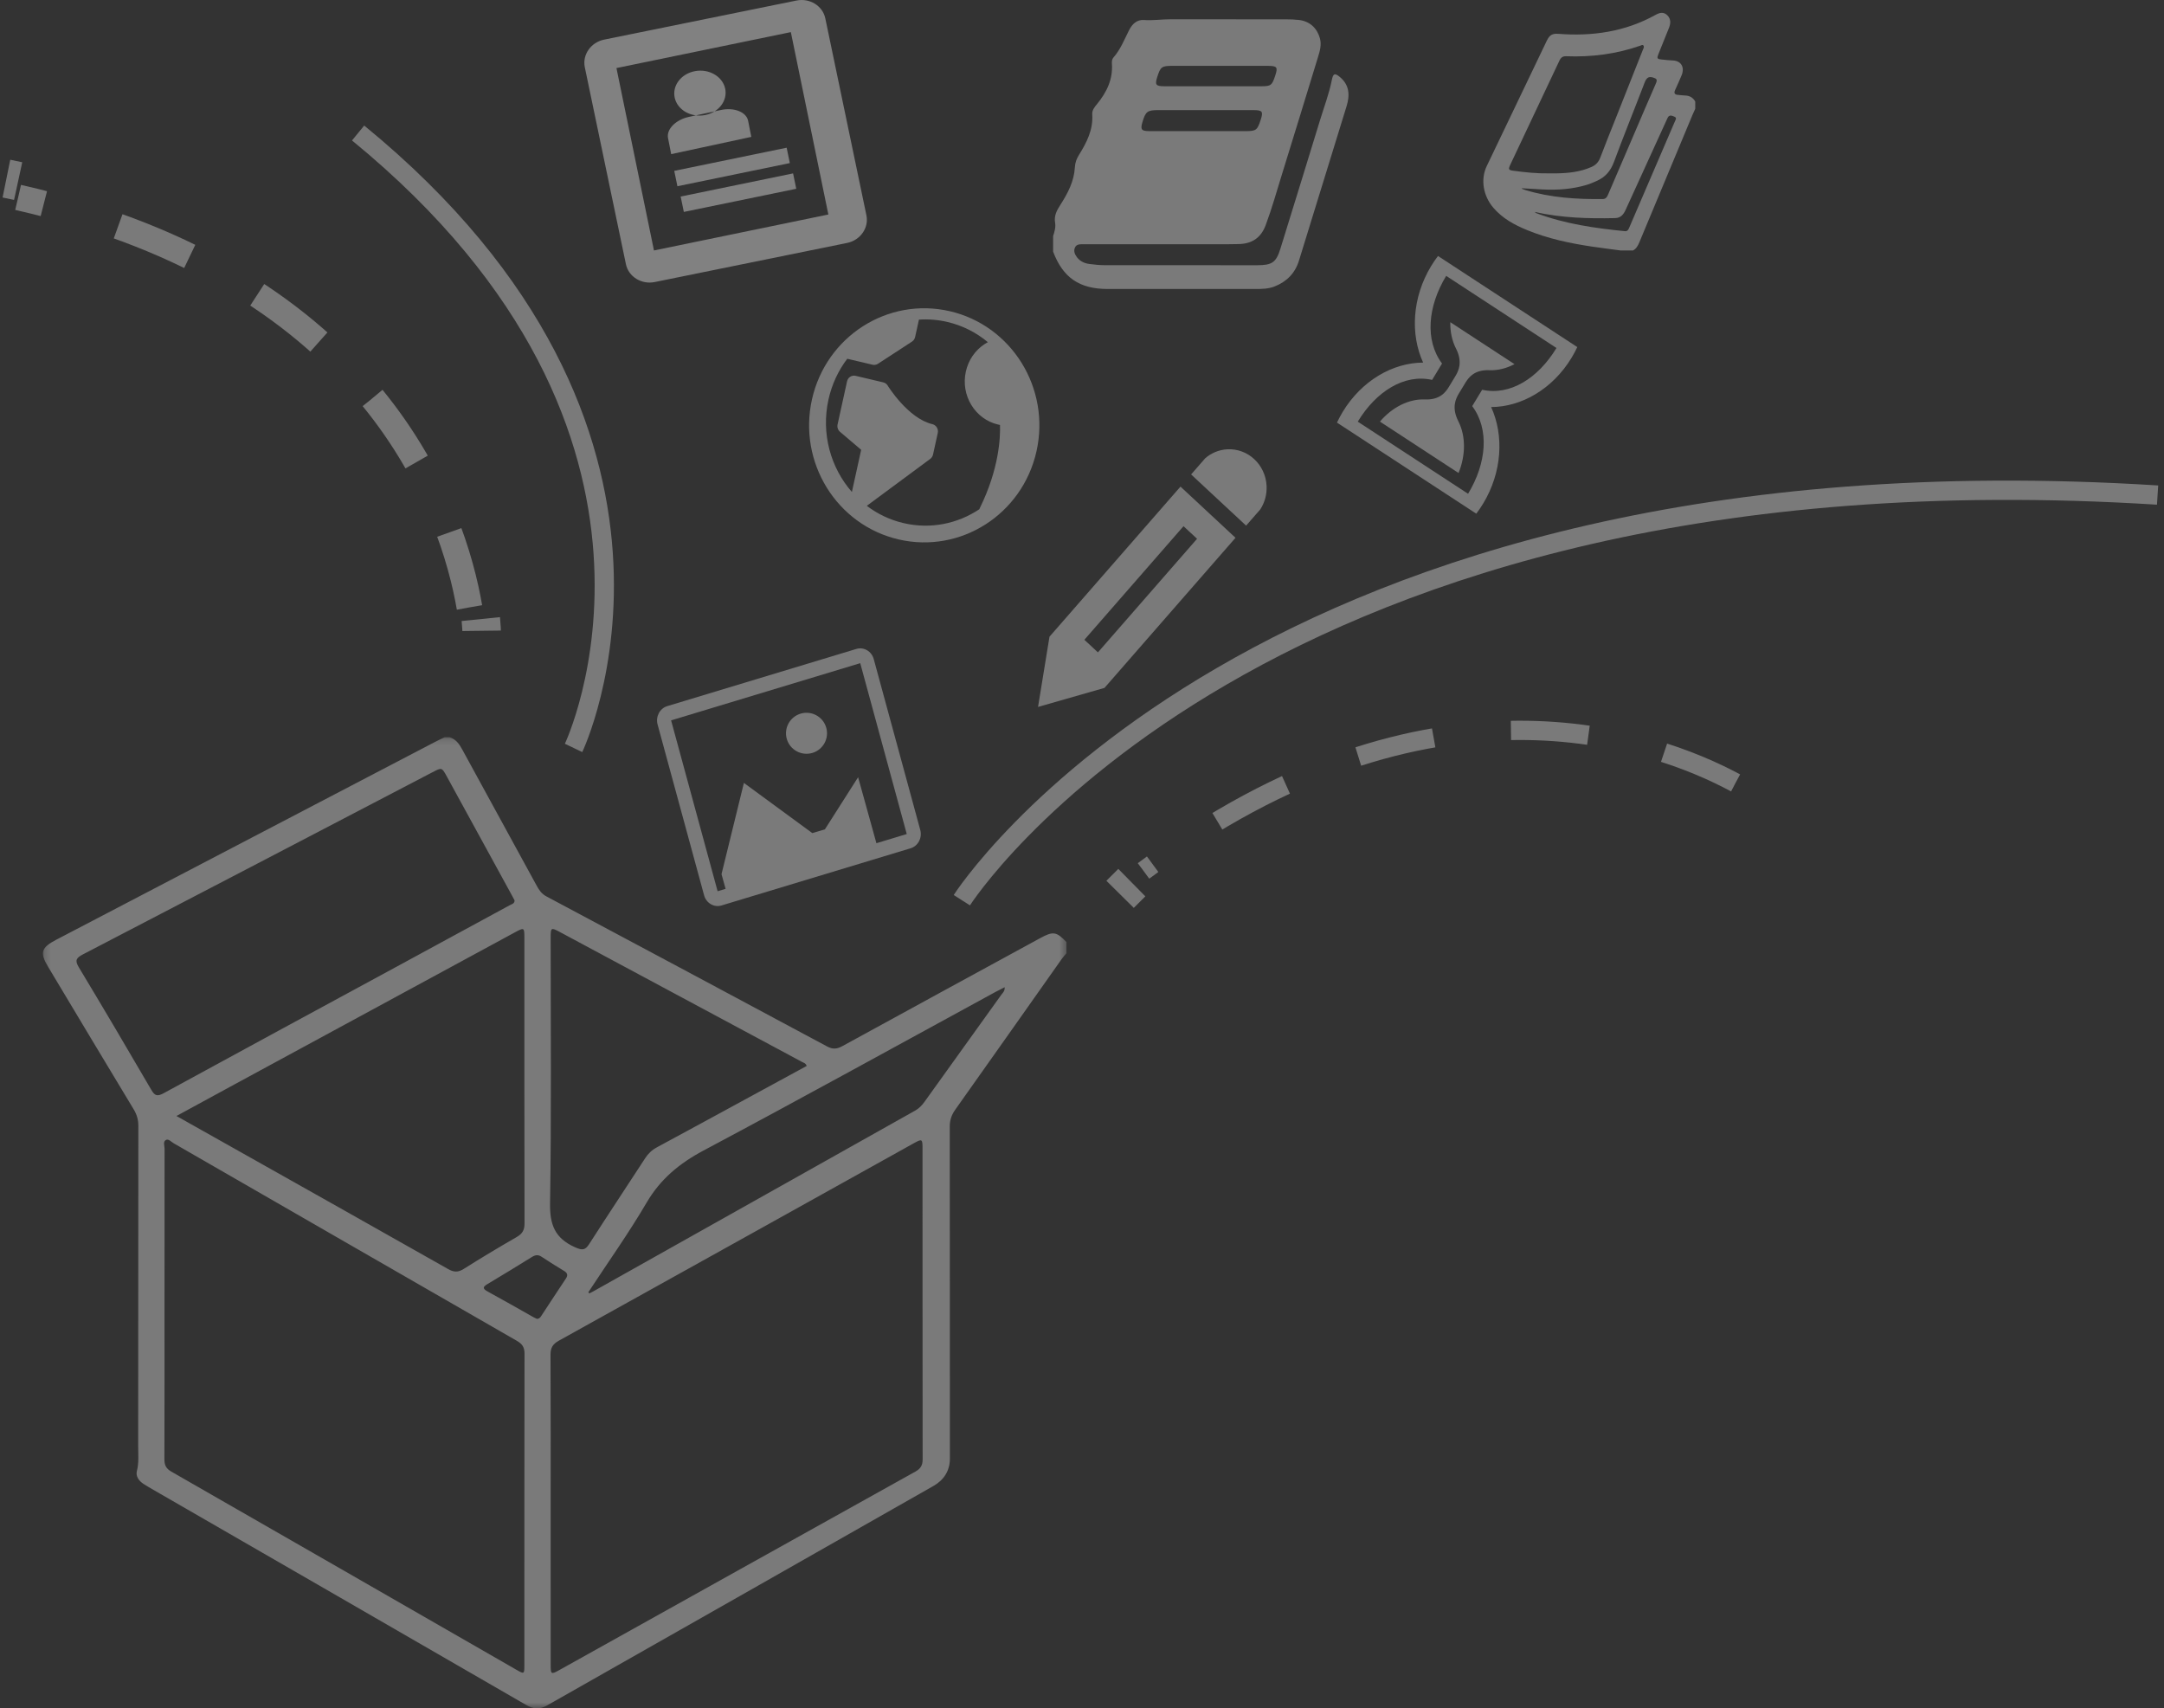<?xml version="1.0" encoding="UTF-8"?>
<svg width="337px" height="266px" viewBox="0 0 337 266" version="1.1" xmlns="http://www.w3.org/2000/svg" xmlns:xlink="http://www.w3.org/1999/xlink">
    <rect x="0" y="0" width="337" height="266" fill="#333333" stroke="none"/>
    <!-- Generator: Sketch 50.2 (55047) - http://www.bohemiancoding.com/sketch -->
    <title>Group 2</title>
    <desc>Created with Sketch.</desc>
    <defs>
        <polygon id="path-1" points="0.205 0.152 159.606 0.152 159.606 151.38 0.205 151.38"></polygon>
    </defs>
    <g id="Page-1" stroke="none" stroke-width="1" fill="none" fill-rule="evenodd">
        <g id="Desktop-HD-REPOSITORIO" transform="translate(-1153, -45)">
            <g id="Group-2" transform="translate(1154, 45)">
                <g id="ico-caja" transform="translate(0, 3)" opacity="0.348">
                    <g id="Page-1">
                        <g id="Desktop-HD-REPOSITORIO">
                            <g id="Group-45">
                                <path d="M139.684,78.451 C137.56,77.95 135.639,77.019 133.987,75.765 L143.866,68.457 C144.086,68.293 144.241,68.051 144.301,67.778 L145.038,64.423 C145.174,63.806 144.8,63.191 144.205,63.051 C140.394,62.152 137.276,57.099 137.246,57.047 C137.089,56.788 136.84,56.608 136.553,56.54 L132.236,55.521 C131.64,55.381 131.046,55.768 130.911,56.385 L129.436,63.094 C129.343,63.517 129.488,63.96 129.811,64.235 L133.11,67.041 L131.666,73.607 C128.374,69.854 126.845,64.551 128.014,59.23 C128.543,56.828 129.565,54.678 130.944,52.864 L134.886,53.794 C135.173,53.862 135.473,53.808 135.722,53.648 L141.023,50.194 C141.273,50.031 141.447,49.774 141.512,49.477 L142.107,46.77 C143.568,46.671 145.067,46.787 146.567,47.14 C148.942,47.701 151.064,48.799 152.841,50.282 C152.673,50.371 152.51,50.467 152.35,50.57 C150.848,51.549 149.804,53.076 149.41,54.866 C149.016,56.657 149.319,58.502 150.264,60.058 C151.214,61.62 152.708,62.702 154.407,63.103 C154.512,63.128 154.621,63.151 154.731,63.17 C154.799,65.089 154.602,70.002 151.588,76.115 C151.559,76.171 151.536,76.233 151.519,76.292 C148.137,78.547 143.917,79.448 139.687,78.45 L139.684,78.451 Z M146.913,45.459 C137.259,43.224 127.65,49.368 125.451,59.182 C123.253,68.995 129.297,78.764 138.951,80.999 C148.604,83.234 158.214,77.089 160.412,67.276 C162.611,57.463 156.566,47.694 146.913,45.459 Z" id="Fill-1" fill="#FFFFFF" fill-rule="nonzero"></path>
                                <path d="M187.953,10.436 C190.434,10.436 192.913,10.442 195.393,10.434 C196.918,10.429 197.084,10.299 197.565,8.857 C198.041,7.429 197.913,7.254 196.331,7.253 C191.439,7.249 186.547,7.249 181.655,7.252 C179.899,7.253 179.726,7.383 179.209,9.018 C178.835,10.2 178.998,10.426 180.31,10.432 C182.857,10.444 185.406,10.436 187.953,10.436 M185.654,17.42 C188.068,17.42 190.481,17.422 192.895,17.42 C194.633,17.418 194.799,17.294 195.336,15.633 C195.744,14.37 195.59,14.149 194.236,14.147 C189.307,14.14 184.377,14.143 179.448,14.144 C177.659,14.145 177.403,14.341 176.896,16.07 C176.581,17.146 176.765,17.41 177.903,17.415 C180.487,17.427 183.07,17.419 185.654,17.42 M163,36.176 L163,33.765 C163.222,33.091 163.431,32.376 163.312,31.696 C163.114,30.557 163.6,29.728 164.178,28.824 C165.304,27.063 166.272,25.202 166.388,23.068 C166.428,22.329 166.646,21.737 167.033,21.115 C168.231,19.191 169.257,17.191 169.095,14.826 C169.05,14.166 169.43,13.705 169.824,13.226 C171.336,11.383 172.344,9.35 172.155,6.897 C172.128,6.548 172.18,6.2 172.404,5.946 C173.517,4.683 174.097,3.135 174.846,1.674 C175.312,0.764 176.031,0.034 177.146,0.116 C178.548,0.219 179.928,-0.003 181.32,7.38651364e-05 C187.339,0.015 193.357,0.004 199.376,0.011 C200.02,0.011 200.669,0.036 201.308,0.113 C202.944,0.309 204.076,1.342 204.535,2.911 C204.848,3.983 204.534,4.968 204.231,5.959 C202.387,11.983 200.543,18.008 198.676,24.025 C197.842,26.713 197.089,29.424 196.102,32.067 C195.36,34.055 193.939,34.979 191.841,35.006 C191.365,35.012 190.889,35.028 190.413,35.028 C186.945,35.03 183.477,35.029 180.008,35.03 C175.894,35.03 171.779,35.03 167.665,35.033 C167.187,35.034 166.667,35.004 166.418,35.518 C166.155,36.061 166.357,36.568 166.689,37.021 C167.177,37.688 167.885,38.008 168.684,38.109 C169.458,38.207 170.24,38.292 171.019,38.293 C178.942,38.307 186.864,38.304 194.788,38.3 C197.109,38.299 197.737,37.858 198.398,35.726 C200.47,29.035 202.541,22.344 204.589,15.647 C205.216,13.598 205.984,11.586 206.402,9.48 C206.605,8.454 206.84,8.315 207.648,8.982 C209.167,10.236 209.229,11.835 208.696,13.56 C206.224,21.565 203.753,29.57 201.29,37.578 C200.684,39.545 199.379,40.865 197.469,41.614 C196.506,41.992 195.475,41.999 194.452,41.999 C186.801,42 179.151,42.001 171.5,41.999 C167.095,41.998 164.53,40.239 163,36.176" id="Fill-42" fill="#FFFFFF"></path>
                                <g id="Group-5" transform="translate(5.477, 111.638)">
                                    <g id="Fill-3-Clipped">
                                        <mask id="mask-2" fill="white">
                                            <use xlink:href="#path-1"></use>
                                        </mask>
                                        <g id="path-1"></g>
                                        <path d="M77.138,90.726 C77.56,90.717 77.701,90.443 77.858,90.204 C79.122,88.287 80.37,86.36 81.649,84.452 C82.019,83.901 81.872,83.569 81.334,83.243 C80.166,82.535 79.003,81.818 77.87,81.062 C77.312,80.69 76.874,80.772 76.34,81.104 C74.058,82.522 71.763,83.922 69.453,85.299 C68.731,85.729 68.62,86.006 69.448,86.458 C71.851,87.769 74.221,89.132 76.606,90.472 C76.79,90.576 76.99,90.656 77.138,90.726 Z M85.144,86.583 C85.198,86.643 85.252,86.703 85.306,86.762 C85.493,86.667 85.683,86.576 85.866,86.474 C102.584,77.084 119.302,67.691 136.024,58.308 C136.644,57.96 137.094,57.491 137.49,56.939 C141.469,51.39 145.457,45.847 149.433,40.297 C149.663,39.976 150.031,39.702 149.974,39.084 C149.428,39.367 148.946,39.606 148.473,39.863 C133.356,48.099 118.29,56.423 103.086,64.514 C99.29,66.534 96.359,68.984 94.227,72.618 C91.426,77.393 88.192,81.939 85.144,86.583 Z M119.148,51.347 C119.016,50.917 118.683,50.86 118.434,50.725 C105.864,43.977 93.293,37.233 80.719,30.494 C79.337,29.753 79.278,29.792 79.278,31.333 C79.276,45.135 79.406,58.939 79.183,72.738 C79.131,76.016 79.901,78.175 83.092,79.586 C84.239,80.093 84.662,80.036 85.289,79.059 C88.155,74.592 91.098,70.17 93.992,65.719 C94.461,64.997 95.036,64.441 95.818,64.019 C100.608,61.439 105.382,58.833 110.161,56.234 C113.164,54.602 116.166,52.969 119.148,51.347 Z M21.002,59.138 C23.819,60.723 26.455,62.204 29.09,63.687 C40.503,70.11 51.922,76.524 63.317,82.977 C64.227,83.492 64.875,83.499 65.765,82.936 C68.47,81.224 71.225,79.58 74.004,77.977 C74.893,77.465 75.209,76.87 75.207,75.885 C75.176,61.055 75.186,46.225 75.185,31.395 C75.185,29.772 75.151,29.76 73.694,30.55 C59.125,38.45 44.553,46.348 29.983,54.249 C27.055,55.837 24.131,57.434 21.002,59.138 Z M73.658,25.559 C73.514,25.291 73.359,24.997 73.2,24.705 C69.839,18.566 66.476,12.426 63.115,6.286 C62.322,4.836 62.333,4.849 60.859,5.617 C42.73,15.077 24.605,24.54 6.455,33.963 C5.378,34.522 5.152,34.912 5.794,35.979 C9.606,42.307 13.36,48.668 17.075,55.048 C17.62,55.983 17.991,56.148 19.023,55.584 C31.013,49.032 43.037,42.533 55.049,36.018 C60.999,32.791 66.947,29.561 72.891,26.325 C73.205,26.154 73.664,26.087 73.658,25.559 Z M19.141,88.226 C19.141,96.345 19.152,104.464 19.126,112.582 C19.123,113.449 19.348,114.02 20.178,114.497 C38.115,124.776 56.034,135.083 73.96,145.38 C75.152,146.064 75.183,146.043 75.183,144.696 C75.186,128.5 75.178,112.304 75.205,96.108 C75.206,95.158 74.853,94.628 74.009,94.144 C56.196,83.909 38.4,73.647 20.595,63.4 C20.202,63.174 19.774,62.65 19.361,62.87 C18.87,63.131 19.152,63.773 19.152,64.241 C19.137,72.236 19.14,80.231 19.141,88.226 Z M79.278,120.396 C79.278,128.514 79.275,136.632 79.281,144.751 C79.281,146.054 79.38,146.11 80.547,145.46 C99.061,135.139 117.57,124.809 136.093,114.501 C136.908,114.047 137.207,113.499 137.206,112.612 C137.185,96.457 137.192,80.303 137.188,64.149 C137.188,62.697 137.119,62.664 135.788,63.405 C117.377,73.65 98.972,83.904 80.548,94.127 C79.601,94.653 79.25,95.252 79.255,96.288 C79.296,104.324 79.278,112.36 79.278,120.396 Z M159.606,33.786 C159.341,34.11 159.055,34.42 158.815,34.76 C153.304,42.562 147.807,50.373 142.277,58.164 C141.692,58.989 141.427,59.812 141.428,60.808 C141.45,78.037 141.439,95.266 141.45,112.495 C141.452,114.386 140.486,115.837 138.92,116.729 C118.871,128.155 98.783,139.52 78.719,150.921 C77.56,151.579 76.596,151.505 75.466,150.852 C56.123,139.67 36.764,128.514 17.409,117.35 C16.89,117.051 16.371,116.75 15.869,116.426 C15.13,115.949 14.636,115.218 14.839,114.43 C15.178,113.114 15.04,111.808 15.041,110.502 C15.059,93.891 15.047,77.28 15.068,60.67 C15.07,59.726 14.839,58.925 14.346,58.107 C9.876,50.709 5.438,43.294 0.998,35.881 C-0.325,33.673 -0.063,32.916 2.32,31.672 C21.973,21.414 41.622,11.149 61.273,0.888 C61.766,0.631 62.273,0.397 62.773,0.152 L63.554,0.152 C64.524,0.481 65.038,1.207 65.491,2.039 C69.355,9.131 73.243,16.212 77.115,23.301 C77.478,23.967 77.873,24.55 78.609,24.941 C93.195,32.716 107.775,40.502 122.338,48.315 C123.221,48.788 123.874,48.715 124.717,48.253 C134.962,42.635 145.227,37.05 155.487,31.457 C157.533,30.341 158.021,30.412 159.606,32.055 L159.606,33.786 Z" id="Fill-3" fill="#FFFFFF" fill-rule="nonzero" mask="url(#mask-2)"></path>
                                    </g>
                                </g>
                                <path d="M148.787,137.172 C148.787,137.172 194.571,65.253 335,74.09" id="Stroke-6" stroke="#FFFFFF" stroke-width="3"></path>
                                <path d="M88.321,113.462 C88.321,113.462 111.793,64.392 54.768,17.71" id="Stroke-8" stroke="#FFFFFF" stroke-width="3"></path>
                                <path d="M74.001,95.224 C74.001,95.224 73.993,94.574 73.874,93.4" id="Stroke-10" stroke="#FFFFFF" stroke-width="6"></path>
                                <path d="M72.112,91.576 C69.628,77.134 57.829,40.401 1.826,27.741" id="Stroke-12" stroke="#FFFFFF" stroke-width="4" stroke-dasharray="12.102,12.102"></path>
                                <path d="M1.826,25.198 C1.222,25.067 0.614,24.938 0,24.813" id="Stroke-14" stroke="#FFFFFF" stroke-width="6"></path>
                                <path d="M269.278,118.906 C256.85,112.22 221.797,99.214 177.084,132.613" id="Stroke-18" stroke="#FFFFFF" stroke-width="3" stroke-dasharray="12.102,12.102"></path>
                                <path d="M175.259,134.437 C174.651,135.035 174.043,135.643 173.433,136.26" id="Stroke-20" stroke="#FFFFFF" stroke-width="6"></path>
                                <path d="M185.419,80.896 L169.98,98.584 L167.869,96.623 L183.309,78.935 L185.419,80.896 Z M162.436,96.145 L160.654,107.079 L171.002,104.115 L191.404,80.742 L182.838,72.772 L162.436,96.145 Z M190.127,66.962 C193.34,66.79 196.079,69.338 196.245,72.655 C196.314,74.008 195.943,75.277 195.264,76.321 L193.058,78.848 L184.492,70.877 L186.698,68.35 C187.632,67.544 188.817,67.033 190.127,66.962 Z" id="Fill-24" fill="#FFFFFF" fill-rule="nonzero"></path>
                                <path d="M226.125,62.631 C225,60.459 225.715,59.06 226.205,58.248 L227.192,56.62 C227.684,55.81 228.59,54.529 230.972,54.647 C232.255,54.695 233.589,54.366 234.851,53.702 L224.856,47.168 C224.826,48.637 225.118,50.029 225.714,51.212 C226.839,53.384 226.124,54.783 225.634,55.595 L224.646,57.222 C224.154,58.033 223.249,59.314 220.867,59.196 C218.447,59.107 215.844,60.359 213.898,62.649 L226.139,70.652 C227.287,67.838 227.249,64.859 226.123,62.631 L226.125,62.631 Z M210.446,62.657 C213.319,57.921 217.71,55.185 222.023,56.155 L223.569,53.606 C220.863,49.987 221.342,44.691 224.213,39.957 L241.391,51.188 C238.519,55.924 234.128,58.659 229.815,57.69 L228.269,60.239 C230.975,63.858 230.496,69.153 227.624,73.888 L210.446,62.657 Z M231.213,60.384 C235.916,60.367 240.772,57.603 243.734,52.719 C244.067,52.17 244.365,51.611 244.632,51.043 L222.94,36.861 C222.561,37.355 222.205,37.877 221.872,38.426 C218.911,43.31 218.607,49.05 220.625,53.461 C215.922,53.478 211.068,56.243 208.106,61.126 C207.773,61.676 207.475,62.235 207.207,62.803 L228.899,76.985 C229.278,76.49 229.634,75.968 229.967,75.419 C232.929,70.535 233.233,64.795 231.214,60.384 L231.213,60.384 Z" id="Fill-28" fill="#FFFFFF" fill-rule="nonzero"></path>
                                <path d="M132.361,98.049 L102.906,106.956 C101.75,107.306 101.074,108.59 101.406,109.809 L108.651,136.414 C108.983,137.633 110.202,138.345 111.358,137.995 L140.813,129.088 C141.97,128.738 142.645,127.454 142.313,126.235 L135.068,99.63 C134.737,98.411 133.518,97.699 132.361,98.049 Z M132.96,100.267 C132.963,100.269 132.963,100.269 132.966,100.27 L140.208,126.867 L140.205,126.873 L110.759,135.777 C110.756,135.775 110.756,135.775 110.753,135.774 L103.511,109.177 C103.513,109.174 103.513,109.174 103.514,109.171 L132.96,100.267 Z" id="Fill-32" fill="#FFFFFF" fill-rule="nonzero"></path>
                                <path d="M127.668,110.302 C128.155,111.996 127.174,113.764 125.479,114.25 C123.784,114.736 122.014,113.756 121.528,112.063 C121.042,110.37 122.022,108.601 123.717,108.115 C125.412,107.629 127.182,108.609 127.668,110.302" id="Fill-34" fill="#FFFFFF" fill-rule="nonzero"></path>
                                <polygon id="Fill-36" fill="#FFFFFF" fill-rule="nonzero" points="136.008 130.189 112.487 137.172 111.362 133.116 114.848 118.912 125.501 126.724 127.461 126.142 132.633 118.022"></polygon>
                            </g>
                        </g>
                    </g>
                </g>
                <path d="M238,33.003 C238.167,33.132 238.202,33.175 238.246,33.191 C242.706,34.868 247.351,35.531 252.034,35.996 C252.463,36.038 252.592,35.749 252.73,35.427 C255.093,29.932 257.459,24.438 259.816,18.941 C259.928,18.682 260.204,18.339 259.739,18.16 C259.379,18.021 258.961,17.808 258.697,18.353 C258.606,18.541 258.523,18.733 258.436,18.923 C256.344,23.504 254.246,28.082 252.163,32.669 C251.825,33.415 251.375,33.942 250.535,33.96 C246.384,34.051 242.245,33.949 238,33.003 M236.014,29.313 C236.009,29.338 236.005,29.363 236,29.388 C236.179,29.456 236.354,29.537 236.536,29.591 C240.493,30.789 244.537,31.042 248.609,30.995 C249.139,30.989 249.3,30.591 249.482,30.166 C250.843,26.996 252.206,23.829 253.568,20.661 C254.666,18.106 255.749,15.544 256.87,13.002 C257.138,12.395 256.988,12.246 256.457,12.079 C255.705,11.843 255.391,12.138 255.099,12.905 C253.534,17.017 251.87,21.082 250.344,25.213 C249.816,26.644 248.985,27.56 247.765,28.122 C247.227,28.369 246.681,28.612 246.12,28.78 C243.845,29.466 241.521,29.62 239.178,29.497 C238.123,29.441 237.068,29.374 236.014,29.313 M240.213,26.996 C240.586,26.996 240.959,27.001 241.333,26.996 C243.206,26.969 245.055,26.784 246.82,26.008 C247.476,25.72 247.935,25.279 248.216,24.527 C248.977,22.5 249.796,20.5 250.593,18.489 C252.007,14.92 253.422,11.352 254.833,7.782 C254.918,7.566 255.096,7.333 254.935,7.096 C254.802,6.901 254.609,7.055 254.453,7.109 C250.69,8.424 246.83,8.911 242.897,8.756 C242.378,8.736 242.082,8.947 241.844,9.453 C239.314,14.835 236.767,20.207 234.228,25.584 C233.85,26.383 233.898,26.485 234.711,26.593 C236.538,26.836 238.369,27.029 240.213,26.996 M253.312,39 L251.375,39 C249.899,38.802 248.422,38.622 246.949,38.402 C243.476,37.883 240.044,37.162 236.754,35.802 C234.838,35.011 233.017,34.034 231.583,32.378 C229.971,30.517 229.538,27.942 230.526,25.871 C233.638,19.352 236.763,12.84 239.888,6.329 C240.324,5.42 240.781,5.2 241.7,5.27 C246.966,5.672 252.053,4.962 256.816,2.318 C257.464,1.958 258.091,1.804 258.673,2.4 C259.249,2.99 259.182,3.684 258.881,4.411 C258.342,5.716 257.823,7.032 257.298,8.344 C256.991,9.111 257.03,9.187 257.819,9.273 C258.386,9.334 258.955,9.391 259.524,9.417 C260.806,9.474 261.397,10.472 260.87,11.745 C260.554,12.508 260.212,13.259 259.869,14.007 C259.65,14.485 259.787,14.723 260.257,14.769 C260.652,14.808 261.048,14.857 261.444,14.872 C262.114,14.897 262.642,15.179 263,15.807 L263,16.943 C262.858,17.257 262.707,17.568 262.574,17.887 C259.813,24.501 257.052,31.115 254.296,37.731 C254.076,38.262 253.815,38.737 253.312,39" id="Fill-44" fill="#FFFFFF" opacity="0.353"></path>
                <path d="M111.273,17.126 L106.283,18.2 C104.224,18.644 102.762,20.13 103.032,21.503 L103.524,24 L116,21.315 L115.508,18.818 C115.237,17.445 113.332,16.683 111.273,17.126 Z M104.076,15.236 C103.649,13.347 105.06,11.485 107.226,11.079 C109.392,10.673 111.496,11.875 111.924,13.764 C112.351,15.653 110.94,17.515 108.774,17.921 C106.608,18.327 104.504,17.124 104.076,15.236 Z M105,30.605 L122.507,27 L123,29.395 L105.493,33 L105,30.605 Z M104,26.605 L121.507,23 L122,25.395 L104.493,29 L104,26.605 Z M128,33.401 L100.843,39 L95,10.599 L122.157,5 L128,33.401 Z M123.042,0.081 L93.079,6.17 C91.018,6.588 89.666,8.523 90.072,10.47 L96.474,41.141 C96.88,43.088 98.898,44.338 100.958,43.919 L130.921,37.83 C132.981,37.412 134.334,35.477 133.928,33.53 L127.526,2.859 C127.12,0.912 125.102,-0.338 123.042,0.081 Z" id="Fill-30" fill="#FFFFFF" opacity="0.38"></path>
            </g>
        </g>
    </g>
</svg>